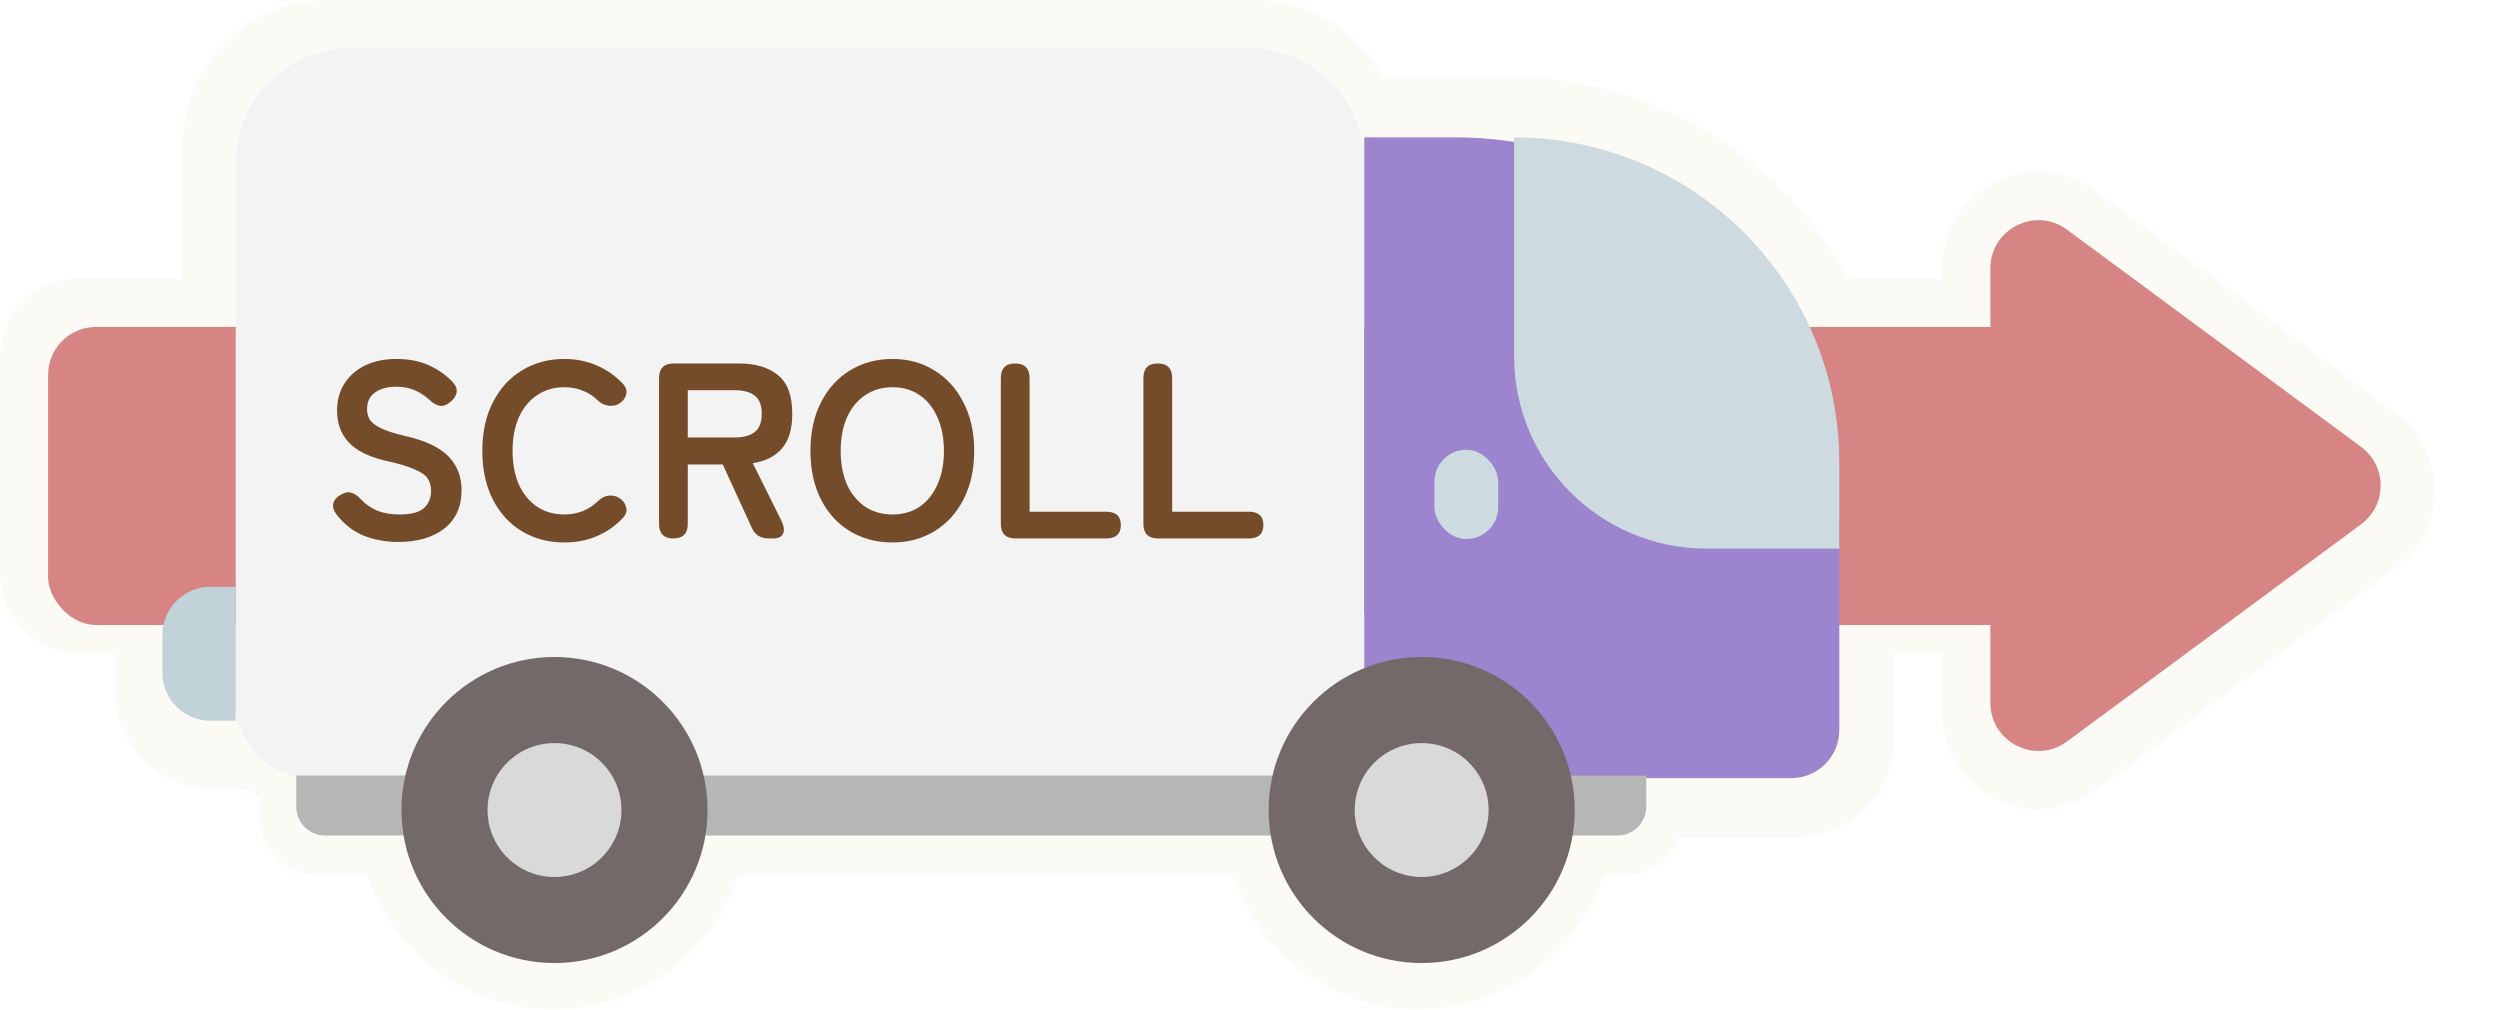 <svg width="260" height="105" viewBox="0 0 260 105" fill="none" xmlns="http://www.w3.org/2000/svg">
<g filter="url(#filter0_n_653_451)">
<path d="M249.165 42.967C254.557 46.965 254.557 55.035 249.165 59.033L217.956 82.171C211.356 87.063 202 82.353 202 74.138L202 27.862C202 19.647 211.356 14.937 217.956 19.829L249.165 42.967Z" fill="#FCFAF4"/>
<rect y="29" width="225" height="39" rx="8" fill="#FCFAF4"/>
<path d="M12 64C12 58.477 16.477 54 22 54H26V82H22C16.477 82 12 77.523 12 72V64Z" fill="#FCFAF4"/>
<rect x="19" width="127" height="85" rx="15" fill="#FCFAF4"/>
<path d="M139 8H157C179.091 8 197 25.909 197 48V77C197 82.523 192.523 87 187 87H139V8Z" fill="#FCFAF4"/>
<rect x="5" y="34" width="212" height="31" rx="5" fill="#D78484"/>
<path d="M245.555 46.478C248.261 48.477 248.261 52.523 245.555 54.522L214.971 77.113C211.67 79.55 207 77.194 207 73.091L207 27.909C207 23.806 211.67 21.45 214.971 23.887L245.555 46.478Z" fill="#D78484"/>
<path d="M27 77H175V85C175 88.314 172.314 91 169 91H33C29.686 91 27 88.314 27 85V77Z" fill="#FCFAF4"/>
<ellipse cx="147.5" cy="84" rx="20.5" ry="21" fill="#FCFAF4"/>
<ellipse cx="57.5" cy="84" rx="20.5" ry="21" fill="#FCFAF4"/>
<path d="M24.513 17C24.513 10.373 29.886 5 36.513 5H129.885C136.513 5 141.885 10.373 141.885 17V80.927H32.513C28.095 80.927 24.513 77.345 24.513 72.927V17Z" fill="#F3F3F3"/>
<path d="M141.885 14.284H151.288C173.379 14.284 191.288 32.193 191.288 54.284V75.927C191.288 78.689 189.049 80.927 186.288 80.927H141.885V14.284Z" fill="#9C84CE"/>
<path d="M157.469 14.284C176.146 14.284 191.288 29.425 191.288 48.103V57.055L177.468 57.055C166.423 57.055 157.469 48.101 157.469 37.055V14.284Z" fill="#CDDBE0"/>
<path d="M30.813 80.658H171.209V83.898C171.209 85.555 169.866 86.898 168.209 86.898H33.813C32.156 86.898 30.813 85.555 30.813 83.898V80.658Z" fill="#B6B6B6"/>
<circle cx="57.669" cy="84.242" r="15.915" fill="#736969"/>
<circle cx="147.854" cy="84.242" r="15.915" fill="#736969"/>
<path d="M16.888 66.033C16.888 63.272 19.126 61.033 21.888 61.033H24.514V74.959H21.888C19.126 74.959 16.888 72.72 16.888 69.959V66.033Z" fill="#C1D2D9"/>
<rect x="149.18" y="46.776" width="6.631" height="9.284" rx="3.316" fill="#CDDBE0"/>
<circle cx="57.669" cy="84.243" r="6.963" fill="#D9D9D9"/>
<circle cx="147.853" cy="84.243" r="6.963" fill="#D9D9D9"/>
<path d="M41.424 56.364C40.141 56.364 38.945 56.147 37.836 55.714C36.727 55.263 35.773 54.518 34.976 53.478C34.681 53.062 34.577 52.681 34.664 52.334C34.768 51.97 35.028 51.675 35.444 51.45C35.843 51.207 36.207 51.138 36.536 51.242C36.865 51.329 37.195 51.554 37.524 51.918C37.992 52.421 38.547 52.811 39.188 53.088C39.847 53.365 40.627 53.504 41.528 53.504C42.741 53.504 43.591 53.287 44.076 52.854C44.579 52.403 44.83 51.797 44.83 51.034C44.83 50.549 44.717 50.133 44.492 49.786C44.284 49.439 43.833 49.119 43.14 48.824C42.464 48.512 41.415 48.2 39.994 47.888C38.313 47.489 37.065 46.857 36.25 45.99C35.453 45.123 35.054 44.023 35.054 42.688C35.054 41.631 35.305 40.703 35.808 39.906C36.328 39.091 37.047 38.459 37.966 38.008C38.902 37.557 39.994 37.332 41.242 37.332C42.542 37.332 43.677 37.557 44.648 38.008C45.619 38.459 46.433 39.039 47.092 39.75C47.421 40.114 47.551 40.478 47.482 40.842C47.413 41.206 47.187 41.535 46.806 41.83C46.425 42.142 46.061 42.263 45.714 42.194C45.367 42.125 45.021 41.925 44.674 41.596C44.241 41.197 43.747 40.868 43.192 40.608C42.637 40.348 41.979 40.218 41.216 40.218C40.315 40.218 39.578 40.417 39.006 40.816C38.451 41.197 38.174 41.778 38.174 42.558C38.174 42.905 38.252 43.243 38.408 43.572C38.581 43.884 38.945 44.187 39.5 44.482C40.072 44.777 40.947 45.063 42.126 45.34C44.206 45.808 45.705 46.51 46.624 47.446C47.543 48.382 48.002 49.561 48.002 50.982C48.002 52.715 47.395 54.05 46.182 54.986C44.986 55.905 43.4 56.364 41.424 56.364ZM58.689 56.416C57.042 56.416 55.569 56.026 54.269 55.246C52.986 54.466 51.981 53.365 51.253 51.944C50.525 50.505 50.161 48.824 50.161 46.9C50.161 44.959 50.525 43.277 51.253 41.856C51.981 40.417 52.986 39.308 54.269 38.528C55.569 37.731 57.042 37.332 58.689 37.332C59.919 37.332 61.046 37.557 62.069 38.008C63.109 38.459 64.01 39.091 64.773 39.906C65.119 40.287 65.232 40.677 65.111 41.076C64.989 41.457 64.755 41.752 64.409 41.96L64.279 42.038C64.053 42.177 63.733 42.229 63.317 42.194C62.901 42.159 62.519 41.977 62.173 41.648C61.722 41.197 61.202 40.859 60.613 40.634C60.041 40.391 59.399 40.27 58.689 40.27C57.614 40.27 56.669 40.547 55.855 41.102C55.04 41.639 54.407 42.411 53.957 43.416C53.523 44.404 53.307 45.565 53.307 46.9C53.307 48.217 53.523 49.379 53.957 50.384C54.407 51.372 55.04 52.143 55.855 52.698C56.669 53.235 57.614 53.504 58.689 53.504C60.058 53.504 61.219 53.045 62.173 52.126C62.519 51.797 62.875 51.606 63.239 51.554C63.603 51.502 63.949 51.554 64.279 51.71L64.331 51.762C64.695 51.935 64.946 52.23 65.085 52.646C65.241 53.045 65.154 53.435 64.825 53.816C64.062 54.648 63.161 55.289 62.121 55.74C61.081 56.191 59.937 56.416 58.689 56.416ZM70.021 56C69.033 56 68.539 55.489 68.539 54.466V39.334C68.539 38.311 69.051 37.8 70.073 37.8H76.859C78.558 37.8 79.901 38.199 80.889 38.996C81.895 39.793 82.397 41.137 82.397 43.026C82.397 44.621 82.033 45.834 81.305 46.666C80.577 47.481 79.572 47.983 78.289 48.174L81.279 54.18C81.539 54.717 81.591 55.159 81.435 55.506C81.279 55.835 80.95 56 80.447 56H79.953C79.087 56 78.489 55.61 78.159 54.83L75.169 48.304H71.529V54.466C71.529 55.489 71.027 56 70.021 56ZM71.529 45.496H76.443C77.327 45.496 78.012 45.305 78.497 44.924C78.983 44.543 79.225 43.91 79.225 43.026C79.225 42.159 78.983 41.535 78.497 41.154C78.012 40.773 77.327 40.582 76.443 40.582H71.529V45.496ZM92.814 56.416C91.167 56.416 89.694 56.026 88.394 55.246C87.111 54.466 86.106 53.365 85.378 51.944C84.65 50.505 84.286 48.824 84.286 46.9C84.286 44.959 84.65 43.277 85.378 41.856C86.106 40.417 87.111 39.308 88.394 38.528C89.694 37.731 91.167 37.332 92.814 37.332C94.46 37.332 95.916 37.731 97.182 38.528C98.464 39.308 99.47 40.417 100.198 41.856C100.943 43.277 101.316 44.959 101.316 46.9C101.316 48.824 100.943 50.505 100.198 51.944C99.47 53.365 98.464 54.466 97.182 55.246C95.916 56.026 94.46 56.416 92.814 56.416ZM92.814 53.504C93.906 53.504 94.85 53.235 95.648 52.698C96.445 52.143 97.06 51.372 97.494 50.384C97.944 49.379 98.17 48.217 98.17 46.9C98.17 45.565 97.944 44.404 97.494 43.416C97.06 42.411 96.445 41.639 95.648 41.102C94.85 40.547 93.906 40.27 92.814 40.27C91.739 40.27 90.794 40.547 89.98 41.102C89.165 41.639 88.532 42.411 88.082 43.416C87.648 44.404 87.432 45.565 87.432 46.9C87.432 48.217 87.648 49.379 88.082 50.384C88.532 51.372 89.165 52.143 89.98 52.698C90.794 53.235 91.739 53.504 92.814 53.504ZM105.62 56C104.598 56 104.086 55.489 104.086 54.466V39.334C104.086 38.311 104.58 37.8 105.568 37.8C106.574 37.8 107.076 38.311 107.076 39.334V53.218H115.032C116.055 53.218 116.566 53.677 116.566 54.596C116.566 55.532 116.055 56 115.032 56H105.62ZM120.448 56C119.426 56 118.914 55.489 118.914 54.466V39.334C118.914 38.311 119.408 37.8 120.396 37.8C121.402 37.8 121.904 38.311 121.904 39.334V53.218H129.86C130.883 53.218 131.394 53.677 131.394 54.596C131.394 55.532 130.883 56 129.86 56H120.448Z" fill="#754C2A"/>
</g>
<defs>
<filter id="filter0_n_653_451" x="0" y="0" width="253.209" height="105" filterUnits="userSpaceOnUse" color-interpolation-filters="sRGB">
<feFlood flood-opacity="0" result="BackgroundImageFix"/>
<feBlend mode="normal" in="SourceGraphic" in2="BackgroundImageFix" result="shape"/>
<feTurbulence type="fractalNoise" baseFrequency="1 1" stitchTiles="stitch" numOctaves="3" result="noise" seed="2539" />
<feColorMatrix in="noise" type="luminanceToAlpha" result="alphaNoise" />
<feComponentTransfer in="alphaNoise" result="coloredNoise1">
<feFuncA type="discrete" tableValues="1 1 1 1 1 1 1 1 1 1 1 1 1 1 1 1 1 1 1 1 1 1 1 1 1 1 1 1 1 1 1 1 1 1 1 1 1 1 1 1 1 1 1 1 1 1 1 1 1 1 1 0 0 0 0 0 0 0 0 0 0 0 0 0 0 0 0 0 0 0 0 0 0 0 0 0 0 0 0 0 0 0 0 0 0 0 0 0 0 0 0 0 0 0 0 0 0 0 0 0 "/>
</feComponentTransfer>
<feComposite operator="in" in2="shape" in="coloredNoise1" result="noise1Clipped" />
<feFlood flood-color="rgba(237, 224, 224, 0.25)" result="color1Flood" />
<feComposite operator="in" in2="noise1Clipped" in="color1Flood" result="color1" />
<feMerge result="effect1_noise_653_451">
<feMergeNode in="shape" />
<feMergeNode in="color1" />
</feMerge>
</filter>
</defs>
</svg>
